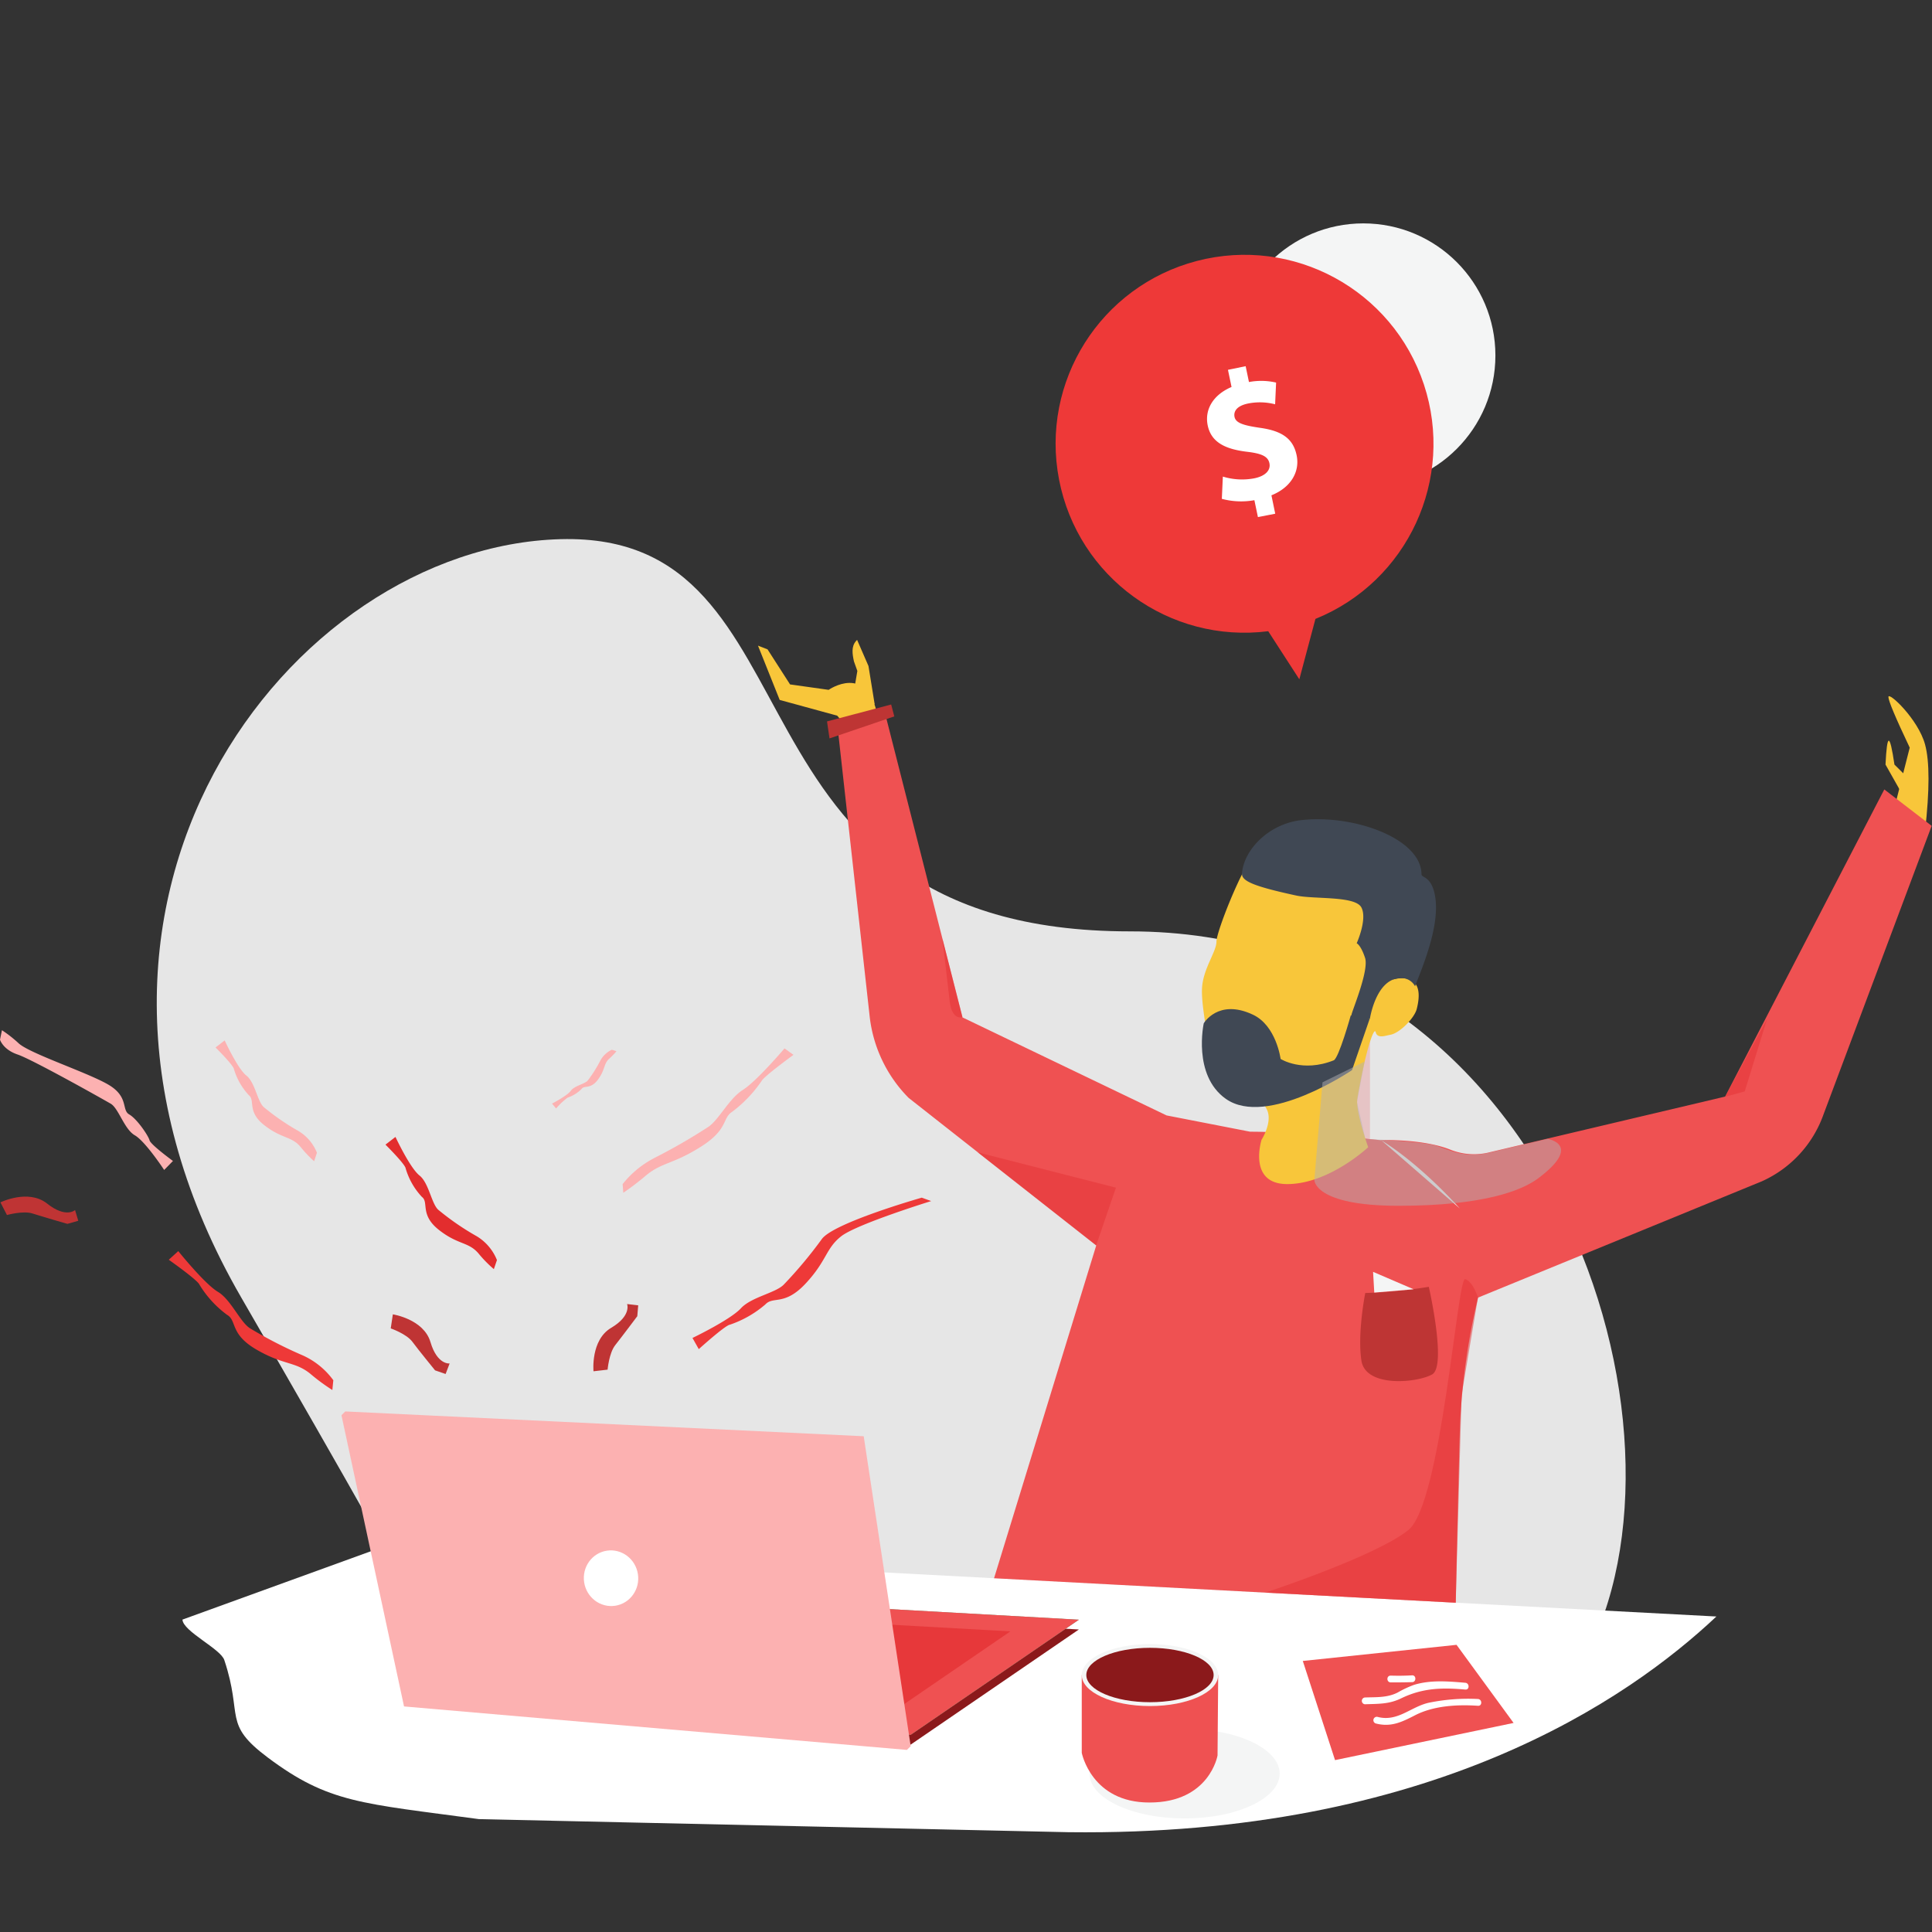<svg xmlns="http://www.w3.org/2000/svg" width="320" height="320" viewBox="0 0 320 320">
    <rect x="0" y="0" width="320" height="320" fill="#333333" stroke="none"/>
    <g fill="none" fill-rule="evenodd" transform="translate(0 37)">
        <path fill="#F8C63A" d="M141.366 84.694l-2.696-3.156-9.528-2.607-3.596-8.99 1.582.612 3.73 5.807 6.391.9s6.418-4.496 8.09 4.296"/>
        <path fill="#E6E6E6" d="M73.348 237.9s-7.173 16.748 31.82 18.312c38.994 1.564 136.45 19.436 157.17-18.294 20.718-37.73-5.26-120.654-75.174-120.654-69.915 0-49.492-66.192-94.337-64.96-44.845 1.23-90.616 60.321-52.88 125.588C77.68 243.16 73.347 237.9 73.347 237.9z"/>
        <path fill="#FFF" d="M63.82 219.066l-33.6 12.19c.09 1.96 6.382 4.864 6.94 6.725 3.128 9.394-.333 10.482 7.19 16.118 10.104 7.579 15.551 7.57 34.976 10.204l97.663 2.167c60.09.719 92.764-22.053 107.299-35.726L63.82 219.066z"/>
        <path fill="#8B191B" d="M102.445 228.622L66.92 245.38l83.92 6.58 27.856-19.067z"/>
        <path fill="#5FAD83" d="M102.445 227.004L66.92 243.752l83.92 6.59 27.856-19.068z"/>
        <path fill="#EF5152" d="M102.445 227.004L66.92 243.752l83.92 6.59 27.856-19.068z"/>
        <path fill="#E53335" d="M98.831 229.377l-31.91 15.05 75.398 5.915 25.034-17.135z" opacity=".8"/>
        <path fill="#FCB1B1" d="M143.056 200.888l-85.87-4.108-.629.63 10.364 48.23 83.29 7.2.63-.62z"/>
        <path fill="#E53335" d="M226.912 134.642s-3.532 5.78-5.96 7.192c-2.426 1.411-13.734 3.218-13.734 3.218s5.321.36 6.238 2.095c.917 1.735 3.596 5.996 3.002 7.38a59.002 59.002 0 0 1-3.694 5.79l14.148-6.868v-18.807z" opacity=".19" style="mix-blend-mode:multiply"/>
        <ellipse cx="101.206" cy="224.402" fill="#FFF" rx="4.503" ry="4.612" transform="rotate(-8.67 101.206 224.402)"/>
        <ellipse cx="225.807" cy="21.881" fill="#F4F5F5" rx="21.879" ry="21.881"/>
        <path fill="#EE3938" d="M217.879 65.51c15.289-6.192 23.146-23.19 17.958-38.85C230.648 11 214.196 2.058 198.235 6.223c-15.96 4.165-25.947 20.006-22.824 36.205 3.123 16.199 18.283 27.19 34.647 25.122l5.151 7.965 2.67-10.006z"/>
        <path fill="#FFF" d="M208.35 48.644l-.584-2.796a12.367 12.367 0 0 1-5.393-.224l.17-3.686c1.699.52 3.498.616 5.241.279 1.7-.351 2.697-1.25 2.481-2.446-.216-1.195-1.34-1.663-3.712-1.942-3.416-.413-5.915-1.456-6.517-4.36-.548-2.625.899-5.079 3.946-6.373l-.593-2.841 2.93-.603.548 2.625a10.938 10.938 0 0 1 4.495.09l-.162 3.596a10.012 10.012 0 0 0-4.494-.126c-1.95.405-2.4 1.376-2.23 2.212.207.989 1.385 1.393 4.126 1.798 3.82.512 5.591 1.86 6.158 4.549.566 2.688-.9 5.33-4.171 6.643l.629 3.048-2.867.557z"/>
        <ellipse cx="196.207" cy="256.761" fill="#F4F5F5" rx="15.748" ry="7.426"/>
        <path fill="#EF5152" d="M179.173 240.444v12.882s1.6 8.253 11.227 8.226c9.942 0 11.263-7.794 11.263-7.794l.108-13.314h-22.598z"/>
        <ellipse cx="190.472" cy="240.444" fill="#F4F5F5" rx="11.299" ry="5.133"/>
        <ellipse cx="190.472" cy="240.435" fill="#8B191B" rx="10.544" ry="4.504"/>
        <path fill="#EF5152" d="M215.784 238.106l5.34 16.425 29.573-6.158-9.448-12.937z"/>
        <path fill="#FFF" d="M244.8 244.408a32.248 32.248 0 0 0-7.883.567c-3.11.557-5.34 3.308-8.773 2.391a.566.566 0 0 0-.297 1.088c2.526.665 4.324-.216 6.544-1.358 3.083-1.582 6.984-1.798 10.409-1.564.72.054.72-1.07 0-1.124z"/>
        <path fill="#F8C63A" d="M314 95.918l2.31-9.085c-2.354-4.962-3.53-7.76-3.53-8.392 0-.95 4.922 3.665 6.068 7.858.764 2.795.764 7.578 0 14.347L314 95.918z"/>
        <path fill="#FFF" d="M242.697 241.72c-2.805-.242-5.744-.494-8.477.342-.934.339-1.837.76-2.696 1.259-1.735.899-3.596.764-5.466.836a.566.566 0 0 0 0 1.123c2.248-.08 4.018 0 6.032-.988 3.541-1.709 6.741-1.798 10.616-1.448.719.063.71-1.06 0-1.124h-.01zM230.337 241.657c1.187 0 2.364 0 3.55-.044.72 0 .72-1.16 0-1.124-1.186.072-2.363.08-3.55.045-.719 0-.719 1.097 0 1.123z"/>
        <path fill="#EF5152" d="M241.798 163.167c-7.443-8.172-13.052-11.31-13.052-11.31s-13.33-1.411-21.68-1.411l-13.844-2.697-33.806-16.236-12.9-50.667-7.765 2.76 5.294 47.754a22.764 22.764 0 0 0 6.454 13.485l31.074 24.435-16.926 55.126 76.477 4.054s.368-18.15.692-29.136a111.74 111.74 0 0 1 3.002-21.405l46.94-19.23a19.13 19.13 0 0 0 10.264-11.084l17.924-47.817-7.847-6.032-26.364 50.873-38.94 9.206c-2.184.568-4.494.42-6.588-.422-4.495-1.798-11.46-1.583-11.46-1.583"/>
        <path fill="#F8C63A" d="M208.953 151.785s1.87-2.921.899-4.98c-2.212-4.62-7.11 1.205-8.234-4.126-1.124-5.331-2.697-12.775-2.526-16.002.17-3.228 2.391-6.033 2.391-7.714 0-1.68 4.18-12.163 6.148-14.267a14.957 14.957 0 0 1 4.234-3.137s11.362-1.537 14.877 1.267c3.514 2.805 3.99 22.412 3.99 22.412s5.637-1.798 3.92 4.9c-.378 1.474-2.832 4.018-4.405 4.261-.692.108-2.103.701-2.382-.423-.278-1.123-1.753 3.363-3.047 10.95-.35 2.086 1.798 8.091 1.798 8.091s-6.49 6.104-13.412 6.104c-6.58 0-4.251-7.336-4.251-7.336z"/>
        <path fill="#404854" d="M199.38 132.493s2.382-4.117 8.09-1.456c3.928 1.798 4.638 7.354 4.638 7.354s3.595 2.31 8.8.233c.836-.332 2.822-7.443 2.822-7.443l3.128.575-2.92 8.486s-14.086 9.584-20.909 4.756c-5.537-3.91-3.65-12.505-3.65-12.505z"/>
        <path fill="#404854" d="M226.894 131.756s-3.065-.045-3.065-.575c0-.53 2.975-7.4 2.265-9.539-.71-2.14-1.384-2.409-1.384-2.409s1.798-3.965.782-5.924c-1.016-1.96-7.793-1.34-10.786-1.978-7.093-1.537-9.079-2.41-8.99-3.65.253-3.82 4.351-8.289 10.005-8.864 8.737-.899 19.686 3.128 19.722 8.99 0 .575 1.33.288 2.04 2.697 1.474 5.052-1.95 12.765-3.101 15.858a2.58 2.58 0 0 0-2.643-1.34c-3.883.288-4.845 6.734-4.845 6.734z"/>
        <path fill="#F8C63A" d="M141.465 77.313l.54-3.182-.567-1.592c-.26-1.204-.467-2.463.36-3.38l.162-.18 1.887 4.334 1.034 6.382"/>
        <path fill="#B3B2B3" d="M254.697 158.222c-2.697 1.987-9.034 4.495-23.057 4.495-14.022 0-13.941-4.27-13.941-4.27l1.348-16.182 6.975-3.434-1.258 6.697 1.384 6.114s9.394.377 11.686 1.105c2.292.729 4.71 2.149 8.926 1.151l9.555-2.265s5.995.926-1.618 6.59z" opacity=".49" style="mix-blend-mode:multiply"/>
        <path fill="#E53335" d="M285.735 144.656l3.245-.88 3.712-12.02zM244.8 177.92s-.8-2.644-2.121-3.057c-1.322-.414-3.901 37.2-9.439 41.587-5.537 4.387-23.676 10.338-23.676 10.338l31.542 1.672.98-34.395 2.714-16.146zM159.416 131.468s-1.753.666-2.13-2.697c-.378-3.362-1.205-10.356-1.205-10.356l3.335 13.053z" opacity=".5"/>
        <path fill="#BE3534" d="M147.604 79.686l.522 1.97-10.733 3.65-.413-2.815zM226.13 177.164a81.653 81.653 0 0 0 10.526-1.025s2.993 13.107.566 14.5c-2.426 1.394-11.038 2.257-11.73-2.283-.692-4.54.638-11.192.638-11.192z"/>
        <path fill="#F4F5F5" d="M227.622 177.092l-.197-3.434 6.714 2.886z"/>
        <path fill="#E53335" d="M181.555 169.28l3.281-9.565-22.903-5.853z" opacity=".5"/>
        <path fill="#FCB1B1" d="M52.494 153.934a7.407 7.407 0 0 0-3.047-3.596 39.38 39.38 0 0 1-5.726-3.937c-1.078-.9-1.456-4.1-2.912-5.25-1.456-1.151-3.596-5.826-3.596-5.826l-1.51 1.169s2.976 2.94 3.048 3.596a10.896 10.896 0 0 0 2.471 4.315c1.088.899-.341 2.697 2.553 4.962 2.895 2.266 4.495 1.798 6.005 3.596a19.948 19.948 0 0 0 2.247 2.373l.467-1.402z"/>
        <path fill="#E32D2E" d="M82.31 171.707a8.145 8.145 0 0 0-3.335-3.938 43.64 43.64 0 0 1-6.292-4.315c-1.195-.899-1.609-4.495-3.2-5.753-1.59-1.259-3.982-6.392-3.982-6.392l-1.654 1.277s3.254 3.227 3.344 3.937a11.687 11.687 0 0 0 2.697 4.729c1.186.899-.387 2.93 2.795 5.448 3.182 2.517 4.908 1.95 6.58 3.92a20.181 20.181 0 0 0 2.535 2.588l.512-1.5z"/>
        <path fill="#FCB1B1" d="M101.348 136.871a4.117 4.117 0 0 0-1.914 1.798 22.017 22.017 0 0 1-2.04 3.246c-.45.62-2.23.899-2.832 1.735-.602.836-3.128 2.14-3.128 2.14l.674.808a11.398 11.398 0 0 1 1.914-1.798 5.87 5.87 0 0 0 2.329-1.465c.449-.62 1.483.126 2.696-1.528 1.214-1.654.9-2.509 1.798-3.399.454-.396.874-.83 1.258-1.294l-.755-.243zM0 135.2s.476 1.635 2.921 2.462c2.445.827 14.104 7.381 15.416 8.145 1.312.764 2.238 4.225 3.991 5.232 1.753 1.007 4.863 5.745 4.863 5.745l1.456-1.492s-3.694-2.697-3.874-3.417c-.18-.719-2.05-3.533-3.37-4.288-1.322-.755 0-2.958-3.551-4.99-3.55-2.03-12.773-5.052-14.715-6.75a21.16 21.16 0 0 0-2.813-2.212L0 135.199z"/>
        <path fill="#EE3938" d="M55.209 191.61a12.755 12.755 0 0 0-5.088-4.126 71.421 71.421 0 0 1-8.638-4.432c-1.68-.98-3.209-4.791-5.393-6.086-2.184-1.294-6.562-6.742-6.562-6.742l-1.573 1.43s4.773 3.361 5.079 4.125a17.547 17.547 0 0 0 4.575 4.999c1.68.97.404 3.164 4.88 5.762 4.477 2.598 6.356 1.933 8.9 3.992a32.863 32.863 0 0 0 3.658 2.697l.162-1.618zM152.674 161.369s-14.768 4.198-16.593 6.913a72.411 72.411 0 0 1-6.23 7.453c-1.32 1.42-5.393 2.067-7.136 3.964-1.744 1.897-8.018 4.909-8.018 4.909l1.042 1.851s4.333-3.92 5.142-4.045a17.68 17.68 0 0 0 5.888-3.362c1.32-1.42 3.173.305 6.696-3.488 3.524-3.794 3.29-5.772 5.86-7.795 2.572-2.022 14.904-5.834 14.904-5.834l-1.555-.566z"/>
        <path fill="#FCB1B1" d="M103.128 159.121a16.342 16.342 0 0 1 5.294-4.342 95.691 95.691 0 0 0 8.845-5.097c1.726-1.088 3.461-4.702 5.762-6.15 2.301-1.447 6.913-6.886 6.913-6.886l1.483 1.07s-4.944 3.596-5.295 4.351a21.754 21.754 0 0 1-4.845 5.07c-1.716 1.088-.584 2.877-5.186 5.79-4.602 2.913-6.418 2.562-9.07 4.738a42.778 42.778 0 0 1-3.793 2.895l-.108-1.439z"/>
        <path fill="#BF3434" d="M103.865 178.989s.773 1.924-2.643 3.946c-3.415 2.023-2.92 7.192-2.92 7.192l2.336-.27s.234-2.76 1.268-4.063c1.033-1.303 3.65-4.791 3.65-4.791l.152-1.798-1.843-.216zM74.472 188.833s-2.05.27-3.173-3.542c-1.124-3.812-6.23-4.594-6.23-4.594l-.35 2.328s2.616.9 3.596 2.23 3.748 4.72 3.748 4.72l1.744.602.665-1.744zM12.431 163.427s-1.519 1.394-4.629-1.078c-3.11-2.473-7.73-.198-7.73-.198l1.079 2.094s2.696-.755 4.242-.251c1.546.503 5.771 1.717 5.771 1.717l1.798-.513-.53-1.77z"/>
        <path fill="#F8C63A" d="M316 91.84l-2.22-2.201c-.39-2.64-.702-3.959-.938-3.959-.235 0-.416 1.32-.542 3.959l2.765 4.9.935-2.699z"/>
    </g>
</svg>
